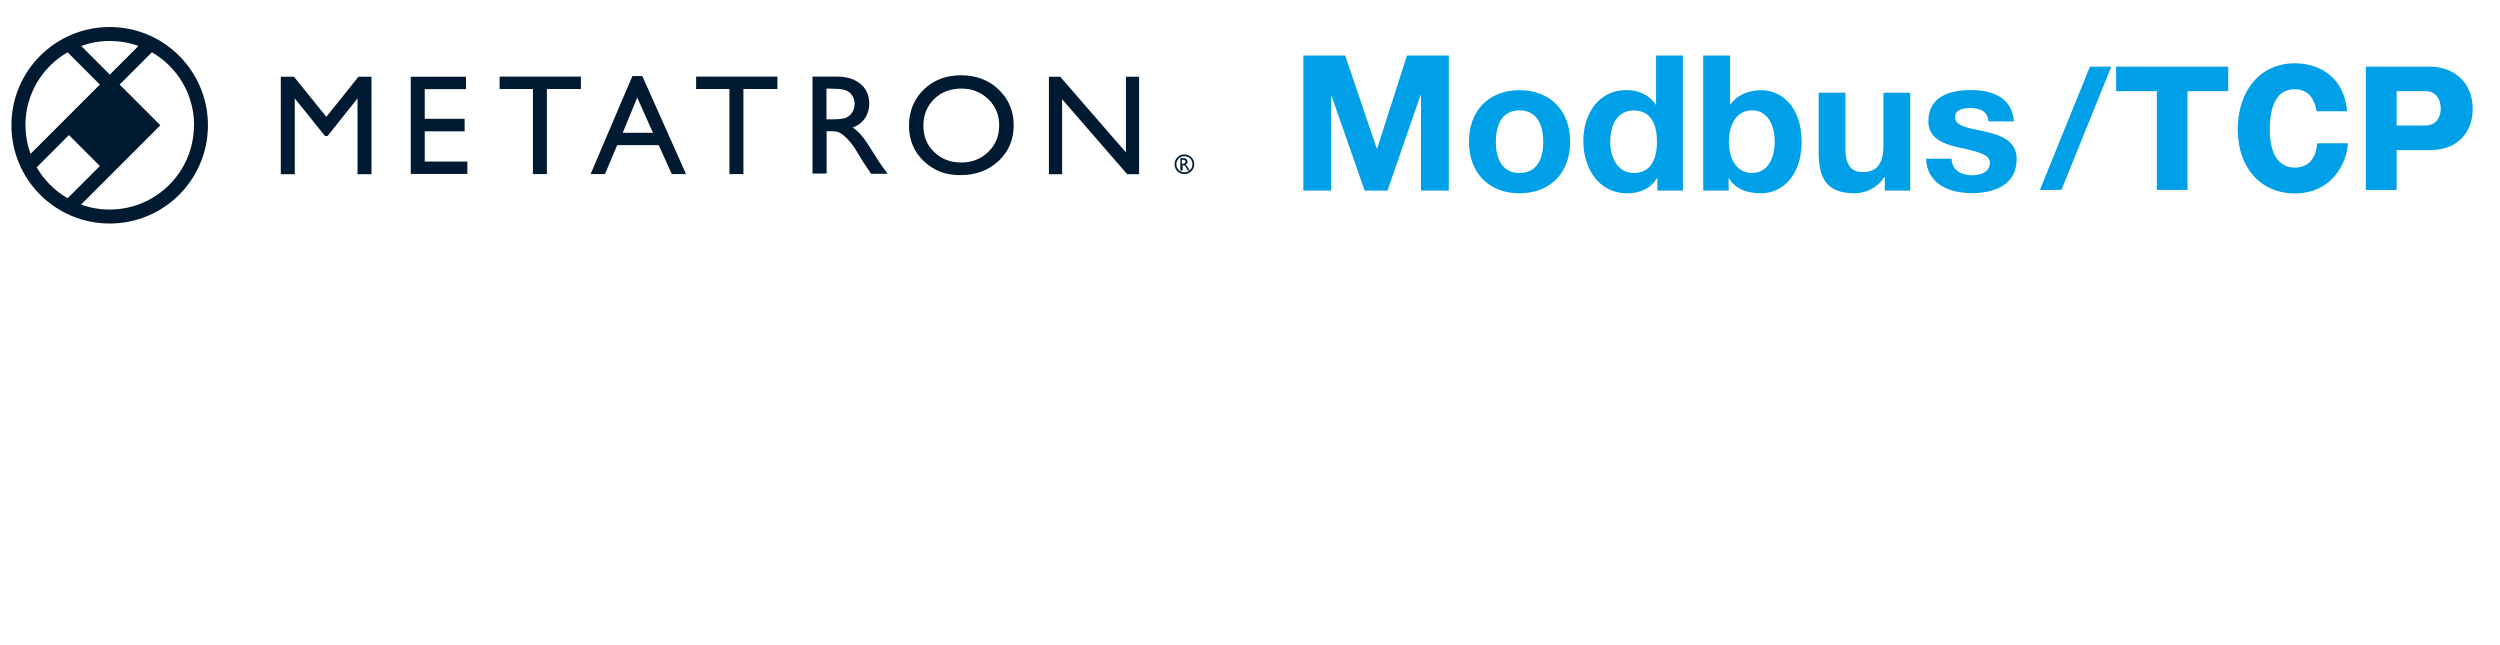 <?xml version="1.0" encoding="UTF-8"?>
<svg id="logo" xmlns="http://www.w3.org/2000/svg" width="186" height="48" viewBox="0 0 186 48">
  <g>
    <polygon points="104.68 4.13 102.46 11.05 102.43 11.05 100.08 4.13 96.97 4.13 96.97 14.18 99.04 14.18 99.04 7.14 99.07 7.14 101.53 14.18 103.23 14.18 105.69 7.07 105.72 7.07 105.72 14.18 107.79 14.18 107.79 4.13 104.68 4.13" fill="#00a0e9"/>
    <g>
      <path d="M109.29,10.55c0,2.31,1.48,3.83,3.76,3.83s3.77-1.52,3.77-3.83-1.48-3.84-3.77-3.84-3.76,1.52-3.76,3.84M111.29,10.55c0-1.17.41-2.34,1.76-2.34s1.77,1.17,1.77,2.34-.41,2.32-1.77,2.32-1.76-1.17-1.76-2.32" fill="#00a0e9"/>
      <path d="M123.31,14.18h1.9V4.13h-2v3.66h-.03.01c-.46-.72-1.3-1.09-2.17-1.09-2.13,0-3.22,1.82-3.22,3.78s1.07,3.9,3.27,3.9c.93,0,1.74-.34,2.21-1.13h.03v.93ZM123.28,10.52c0,1.2-.39,2.35-1.72,2.35-1.24,0-1.76-1.19-1.76-2.33s.45-2.32,1.76-2.32,1.72,1.13,1.72,2.31" fill="#00a0e9"/>
      <path d="M126.71,14.18h1.9v-.93h.03c.44.8,1.32,1.13,2.39,1.13,1.45,0,3.01-1.17,3.01-3.84s-1.56-3.83-3.01-3.83c-.9,0-1.8.34-2.29,1.08h-.02v-3.66h-2v10.04ZM132.04,10.55c0,1.21-.52,2.32-1.7,2.32s-1.71-1.11-1.71-2.32.52-2.34,1.71-2.34,1.7,1.11,1.7,2.34" fill="#00a0e9"/>
      <path d="M142.13,14.18h-1.9v-1.01h-.04c-.5.81-1.38,1.21-2.22,1.21-2.12,0-2.66-1.19-2.66-3v-4.48h1.99v4.11c0,1.2.36,1.79,1.28,1.79,1.09,0,1.55-.61,1.55-2.09v-3.81h1.99v7.27Z" fill="#00a0e9"/>
      <path d="M145.2,11.82c.02.87.75,1.22,1.54,1.22.57,0,1.31-.22,1.31-.93,0-.61-.83-.81-2.27-1.13-1.15-.25-2.31-.66-2.31-1.95,0-1.85,1.6-2.33,3.17-2.33s3.05.54,3.2,2.33h-1.9c-.06-.78-.65-.99-1.37-.99-.45,0-1.11.08-1.11.68,0,.72,1.13.81,2.27,1.08,1.17.27,2.31.69,2.31,2.04,0,1.91-1.66,2.53-3.32,2.53s-3.34-.64-3.42-2.56h1.9Z" fill="#00a0e9"/>
    </g>
    <polygon points="151.77 14.13 155.49 4.96 157.08 4.96 153.37 14.13 151.77 14.13" fill="#00a0e9"/>
    <polygon points="162.75 14.13 160.47 14.13 160.47 6.78 157.44 6.78 157.44 4.96 165.78 4.96 165.78 6.78 162.75 6.78 162.75 14.13" fill="#00a0e9"/>
    <g>
      <path d="M172.35,8.28c-.2-1.24-.87-1.64-1.63-1.64-1.62,0-1.85,1.82-1.85,3.06,0,.65.11,2.77,1.86,2.77,1.51,0,1.63-1.44,1.67-1.81h2.28c-.05.52-.12,1.23-.77,2.17-.53.75-1.52,1.56-3.18,1.56-2.52,0-4.24-1.9-4.24-4.76s1.64-4.92,4.25-4.92c1.46,0,3.61.7,3.89,3.57h-2.28Z" fill="#00a0e9"/>
      <path d="M178.31,9.34h2.16c.59,0,1.12-.41,1.12-1.28,0-.77-.46-1.28-1.12-1.28h-2.16v2.56ZM176.02,4.96h4.78c1.65,0,3.17,1.07,3.17,3.15,0,1.67-1.07,3.06-3.17,3.06h-2.49v2.96h-2.29V4.96Z" fill="#00a0e9"/>
    </g>
  </g>
  <g>
    <path d="M8.16,2.01c-4.04,0-7.31,3.27-7.31,7.31,0,4.04,3.27,7.31,7.31,7.31,4.04,0,7.31-3.27,7.31-7.31,0-4.04-3.27-7.31-7.31-7.31ZM10.3,3.42l-2.13,2.13-2.13-2.13c.67-.24,1.38-.37,2.13-.37s1.47.13,2.13.37ZM1.89,9.32c0-2.32,1.26-4.35,3.14-5.43l2.4,2.4-5.16,5.16c-.24-.67-.37-1.38-.37-2.13ZM2.73,12.45l2.4-2.4,2.3,2.3-2.4,2.4c-.95-.55-1.75-1.35-2.3-2.3ZM14.43,9.32c0,3.46-2.81,6.27-6.27,6.27-.75,0-1.47-.13-2.13-.37l5.9-5.9-3.03-3.03,2.4-2.4c1.88,1.08,3.14,3.11,3.14,5.43Z" fill="#001a31"/>
    <g>
      <path d="M88.12,11.62c.34,0,.6.26.6.6s-.26.6-.6.6-.6-.27-.6-.6.26-.6.6-.6M88.12,11.49c-.4,0-.73.31-.73.73s.32.73.73.73.73-.32.73-.73-.32-.73-.73-.73h0Z" fill="#001a31"/>
      <path d="M87.82,12.68v-.91h.23c.09,0,.16.02.22.07.05.05.08.11.08.18,0,.05-.01.1-.04.14s-.06.07-.11.09c.03.02.06.05.09.08.03.03.07.09.12.17.03.05.06.09.08.12l.05.07h-.15l-.04-.06s0,0,0-.01l-.03-.04-.04-.07-.04-.07s-.05-.07-.07-.09c-.02-.02-.04-.04-.06-.05-.02,0-.05-.01-.09-.01h-.03v.4h-.13ZM87.97,11.89h-.04v.29h.05c.07,0,.11,0,.14-.02.02-.01.04-.03.06-.05.01-.02.02-.05.02-.08s0-.05-.02-.08c-.02-.02-.04-.04-.06-.05-.03,0-.07-.01-.14-.01" fill="#001a31"/>
    </g>
    <g>
      <path d="M26.67,5.71h.97v7.25h-1.04v-5.64s-2.23,2.8-2.23,2.8h-.19s-2.25-2.8-2.25-2.8v5.64h-1.04v-7.25h.98s2.41,2.98,2.41,2.98l2.39-2.98Z" fill="#001a31"/>
      <path d="M30.56,5.71h4.11v.92h-3.07s0,2.21,0,2.21h2.97v.93h-2.97s0,2.25,0,2.25h3.17v.92h-4.21v-7.24Z" fill="#001a31"/>
      <path d="M37.17,5.7h6.05v.92h-2.53s0,6.33,0,6.33h-1.04v-6.33s-2.48,0-2.48,0v-.92Z" fill="#001a31"/>
      <path d="M47.06,5.66h.73s3.25,7.29,3.25,7.29h-1.06s-.97-2.15-.97-2.15h-3.09s-.91,2.15-.91,2.15h-1.07s3.11-7.29,3.11-7.29ZM48.58,9.88l-1.17-2.62-1.08,2.62h2.25Z" fill="#001a31"/>
      <path d="M51.79,5.7h6.05v.92h-2.53s0,6.33,0,6.33h-1.04v-6.33s-2.48,0-2.48,0v-.92Z" fill="#001a31"/>
      <path d="M60.45,12.95v-7.25h1.82c.73,0,1.31.18,1.75.54.43.36.65.85.65,1.47,0,.42-.11.79-.32,1.09-.21.31-.51.54-.91.69.23.15.46.36.68.62.22.26.53.72.93,1.37.25.41.45.72.61.93l.38.52h-1.23s-.32-.48-.32-.48c-.01-.02-.03-.05-.06-.09l-.2-.29-.32-.53-.35-.57c-.21-.3-.41-.53-.59-.71-.18-.18-.34-.3-.48-.38-.14-.08-.38-.12-.72-.12h-.27s0,3.15,0,3.15h-1.04ZM61.8,6.59h-.31s0,2.29,0,2.29h.39c.53,0,.89-.04,1.08-.13.2-.09.35-.23.46-.41.11-.18.16-.39.16-.62,0-.23-.06-.43-.18-.62-.12-.19-.29-.32-.51-.39-.22-.08-.58-.11-1.09-.11Z" fill="#001a31"/>
      <path d="M71.5,5.6c1.12,0,2.05.35,2.8,1.06.74.71,1.12,1.6,1.12,2.67,0,1.07-.38,1.95-1.13,2.65-.75.7-1.7,1.05-2.84,1.05s-2-.35-2.73-1.05c-.73-.7-1.09-1.58-1.09-2.63,0-1.08.37-1.98,1.1-2.69.73-.71,1.66-1.06,2.78-1.06ZM71.54,6.59c-.83,0-1.51.26-2.04.78-.53.52-.8,1.18-.8,1.99s.27,1.43.8,1.95c.54.52,1.21.78,2.01.78s1.48-.26,2.02-.79c.54-.53.81-1.19.81-1.98,0-.77-.27-1.41-.81-1.94-.54-.52-1.2-.79-1.99-.79Z" fill="#001a31"/>
      <path d="M83.76,5.71h.99v7.25h-.89s-4.84-5.58-4.84-5.58v5.58h-.98v-7.25h.84s4.89,5.63,4.89,5.63v-5.63Z" fill="#001a31"/>
    </g>
  </g>
</svg>